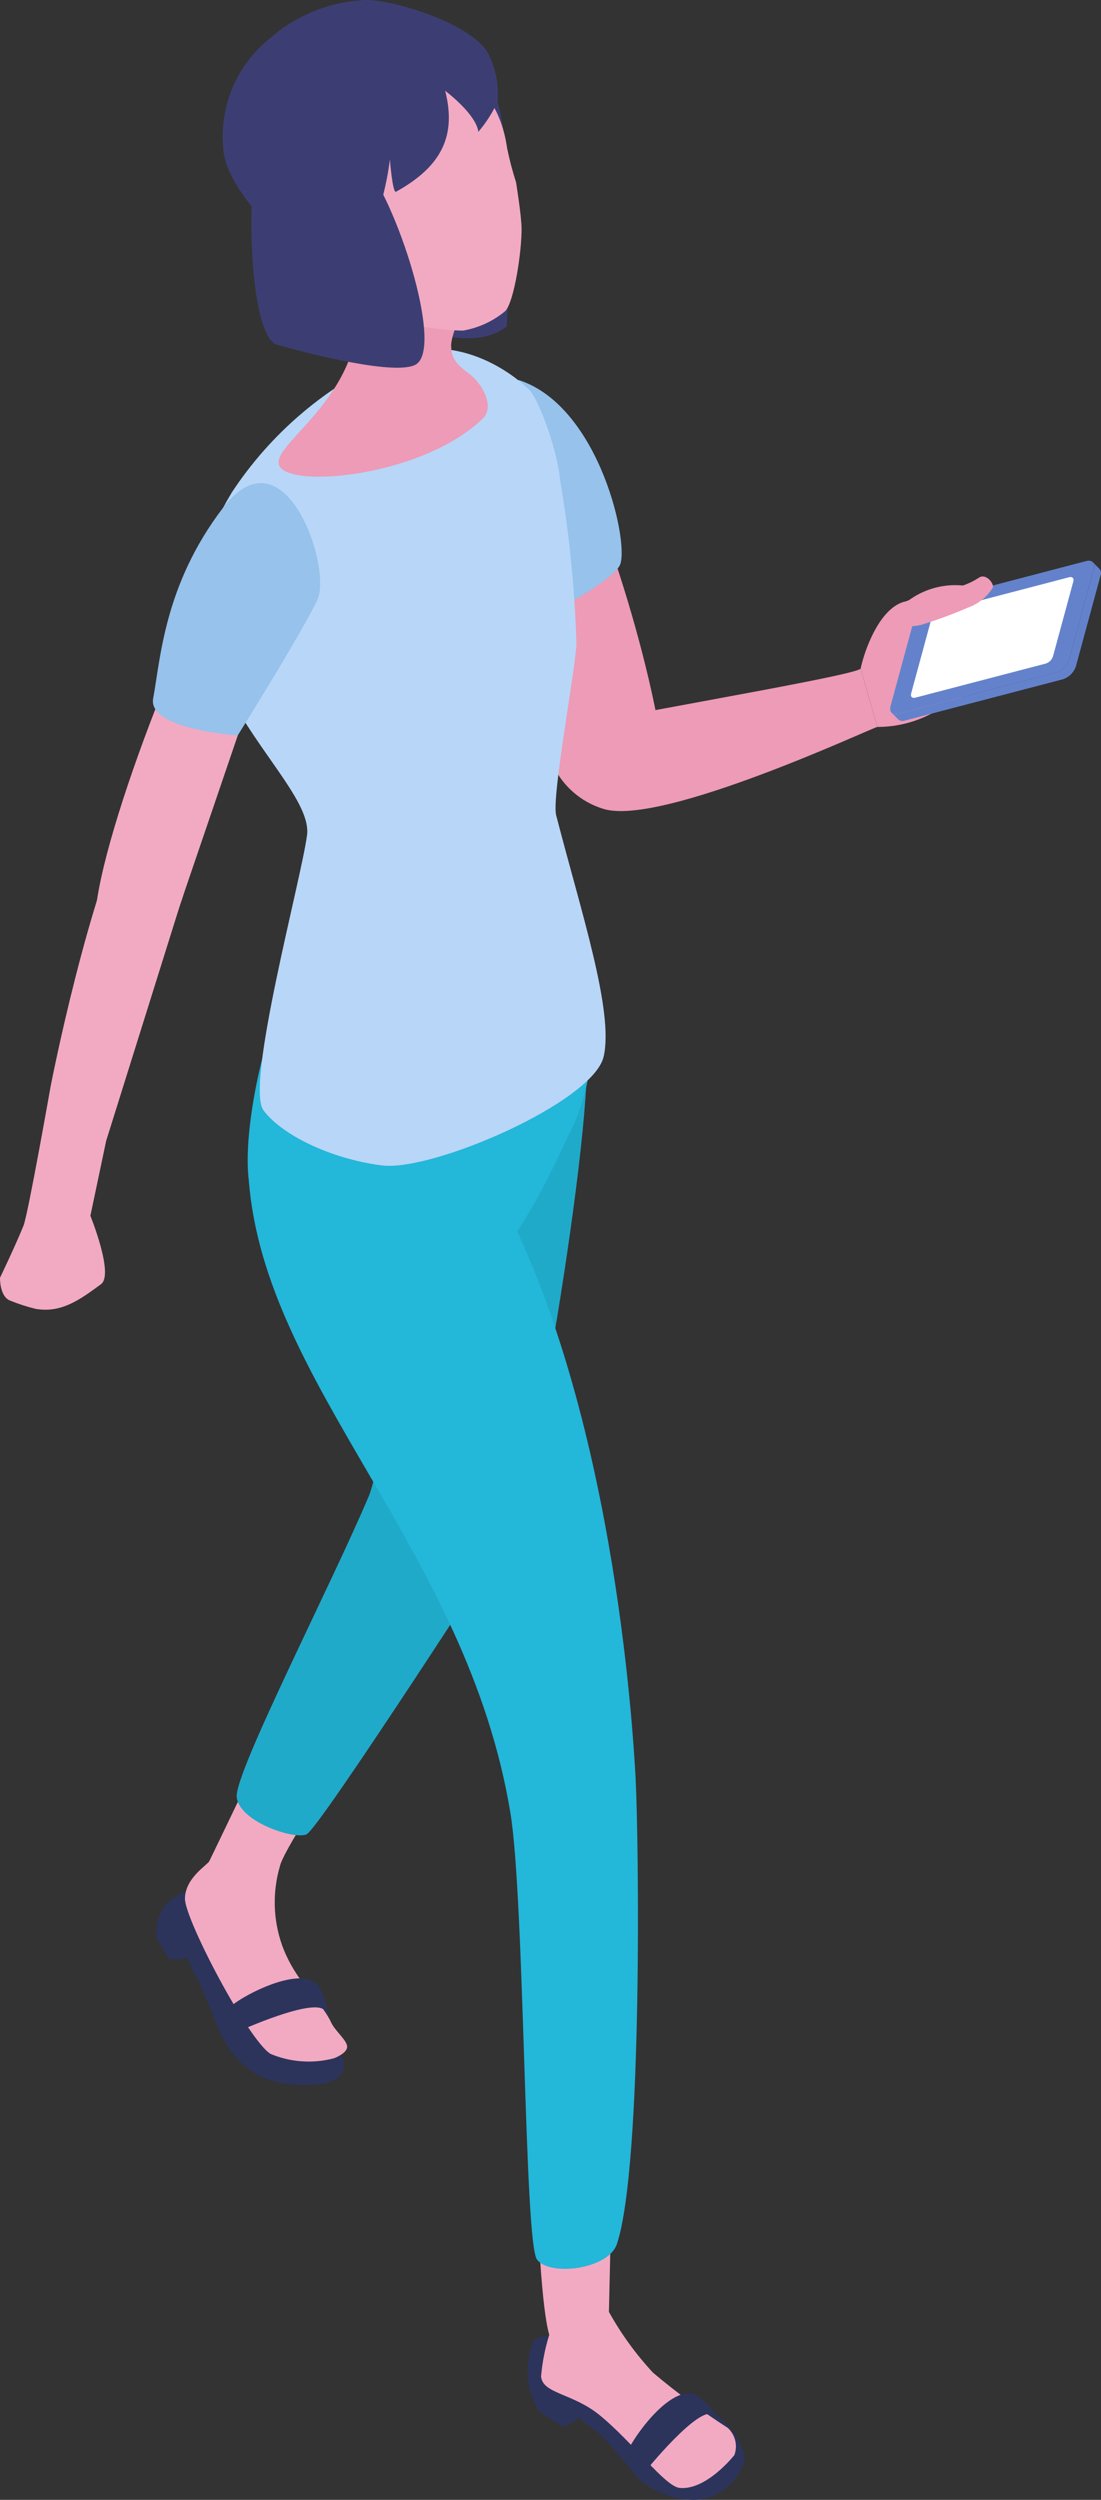 <?xml version="1.0" encoding="utf-8"?>
<!-- Generator: Adobe Illustrator 26.0.0, SVG Export Plug-In . SVG Version: 6.00 Build 0)  -->
<svg version="1.1" id="レイヤー_1" xmlns="http://www.w3.org/2000/svg" xmlns:xlink="http://www.w3.org/1999/xlink" x="0px"
	 y="0px" width="49.431px" height="112.221px" viewBox="0 0 49.431 112.221" enable-background="new 0 0 49.431 112.221"
	 xml:space="preserve">
<rect x="0" y="0" width="49.431" height="112.221" fill="#333333" stroke="none"/>
<path id="パス_200" fill="#ED9BB6" d="M40.651,26.999c-1.145,0.254-1.833,2.168-2.01,3.009l0.747,2.626
	c0.918,0,1.82-0.241,2.615-0.7c1.107-0.629,1.888-1.113,1.888-1.113c0.628-0.578,0.89-1.453,0.682-2.281
	c-0.127-0.969-0.852-1.752-1.808-1.953c-0.724,0.011-1.439,0.152-2.113,0.416"/>
<path id="パス_201" fill="#ED9BB6" d="M24.481,32.92c0.056,1.576,1.11,2.941,2.62,3.395c2.614,0.8,12.148-3.691,12.286-3.68
	l-0.747-2.626c-0.071,0.335-14.113,2.629-14.16,2.912"/>
<path id="パス_202" fill="#ED9BB6" d="M42.962,30.475c-0.192,0.108-0.376,0.23-0.549,0.367c-0.151,0.112-0.205,0.314-0.131,0.487
	c0.109,0.142,0.294,0.204,0.467,0.157c0.136-0.045,0.539-0.252,0.686-0.285L42.962,30.475z"/>
<path id="パス_203" fill="#ED9BB6" d="M44.32,29.942c-0.28,0.019-0.551,0.103-0.792,0.246c-0.152,0.073-0.3,0.155-0.443,0.244
	c-0.175,0.168-0.181,0.447-0.013,0.622c0.104,0.108,0.256,0.156,0.403,0.127c0.266-0.083,1.124-0.362,1.19-0.633
	c0.075-0.256-0.071-0.524-0.327-0.6C44.332,29.947,44.326,29.945,44.32,29.942"/>
<path id="パス_204" fill="#ED9BB6" d="M43.106,29.342c-0.24,0.125-0.47,0.27-0.688,0.431c-0.189,0.133-0.263,0.378-0.178,0.593
	c0.129,0.179,0.354,0.262,0.569,0.209c0.169-0.049,0.672-0.29,0.853-0.325L43.106,29.342z"/>
<path id="パス_205" fill="#ED9BB6" d="M44.617,28.83c-0.397,0.011-0.788,0.106-1.146,0.278c-0.3,0.117-0.359,0.153-0.646,0.29
	c-0.4,0.4-0.158,1,0.531,0.956c0.386-0.093,1.628-0.412,1.733-0.75c0.101-0.316-0.073-0.653-0.388-0.755
	C44.674,28.841,44.646,28.834,44.617,28.83"/>
<path id="パス_206" fill="#ED9BB6" d="M43.227,28.415c-0.161,0.084-0.482,0.2-0.632,0.3c-0.214,0.143-0.408,0.321-0.335,0.522
	c0.093,0.179,0.294,0.273,0.491,0.229c0.279-0.026,0.554-0.089,0.818-0.185L43.227,28.415z"/>
<path id="パス_207" fill="#ED9BB6" d="M44.71,27.835c-0.344,0.013-0.68,0.107-0.981,0.274c-0.189,0.085-0.374,0.18-0.553,0.285
	c-0.347,0.394-0.173,0.858,0.417,0.815c0.33-0.092,1.43-0.287,1.52-0.618c0.102-0.312-0.067-0.647-0.379-0.75
	c-0.007-0.002-0.014-0.004-0.021-0.006"/>
<path id="パス_208" fill="#ED9BB6" d="M43.297,26.991c-0.24,0.126-0.47,0.27-0.687,0.431c-0.189,0.133-0.263,0.378-0.178,0.593
	c0.129,0.178,0.354,0.261,0.568,0.208c0.169-0.049,0.672-0.29,0.853-0.325L43.297,26.991z"/>
<path id="パス_209" fill="#ED9BB6" d="M44.706,26.685c-0.344,0.013-0.68,0.107-0.981,0.274c-0.189,0.085-0.374,0.18-0.553,0.285
	c-0.22,0.202-0.235,0.544-0.034,0.764c0.123,0.134,0.306,0.198,0.486,0.169c0.33-0.092,1.394-0.4,1.484-0.736
	c0.102-0.312-0.067-0.647-0.379-0.75c-0.007-0.002-0.014-0.004-0.021-0.006"/>
<path id="パス_210" fill="#6482CC" d="M40.322,32.045l7.092-1.855c0.279-0.09,0.498-0.308,0.59-0.586l1.104-4.074
	c0.07-0.257-0.082-0.411-0.338-0.344l-7.092,1.855c-0.279,0.09-0.498,0.308-0.59,0.586l-1.106,4.074
	c-0.07,0.257,0.082,0.411,0.338,0.344 M48.92,25.376c-0.053-0.045-0.127-0.058-0.193-0.034
	C48.793,25.318,48.867,25.331,48.92,25.376 M40.169,31.854c-0.044-0.055-0.056-0.129-0.031-0.195l1.106-4.074
	c0.013-0.044,0.032-0.087,0.057-0.126c-0.025,0.039-0.044,0.082-0.057,0.126l-1.106,4.074
	C40.113,31.725,40.125,31.799,40.169,31.854"/>
<path id="パス_211" fill="#FFFFFF" d="M40.907,31.132c-0.038,0.14,0.045,0.225,0.185,0.188l5.86-1.532
	c0.153-0.049,0.273-0.168,0.323-0.321l0.914-3.367c0.038-0.14-0.045-0.225-0.185-0.188l-5.86,1.532
	c-0.153,0.049-0.273,0.168-0.323,0.321L40.907,31.132z"/>
<path id="パス_212" fill="#6482CC" d="M40.323,32.044l7.092-1.855c0.279-0.09,0.498-0.308,0.59-0.586l1.106-4.075
	c0.039-0.099,0.02-0.212-0.048-0.294l0.3,0.306c0.069,0.082,0.087,0.195,0.048,0.295l-1.106,4.074
	c-0.092,0.278-0.311,0.496-0.59,0.586l-7.093,1.854c-0.098,0.037-0.209,0.018-0.29-0.049l-0.3-0.306
	C40.113,32.061,40.224,32.08,40.323,32.044"/>
<path id="パス_213" fill="#ED9BB6" d="M40.397,27.293c0.748-0.742,1.788-1.112,2.836-1.009c0.254-0.088,0.496-0.207,0.722-0.353
	c0.312-0.216,0.713,0.294,0.61,0.464c-0.261,0.41-0.652,0.721-1.11,0.883c-0.68,0.293-1.374,0.549-2.081,0.768
	C41.005,28.146,39.825,28.265,40.397,27.293"/>
<path id="パス_214" fill="#ED9BB6" d="M24.946,19.088c-0.913-0.876-1.522,7.326-1.837,8.106c-0.516,1.277,1.153,4.559,1.372,5.726
	l5.218,0.417C28.719,27.39,25.943,20.045,24.946,19.088"/>
<path id="パス_215" fill="#96C2EC" d="M27.812,25.406c-0.623,1.045-5.374,3.289-5.374,3.289s0.634-11.705,0.85-11.635
	C26.953,18.244,28.309,24.574,27.812,25.406"/>
<path id="パス_216" fill="#2C345C" d="M7.07,87.096c-0.421-2.338,2.655-2.841,3.426-1.911c1.853,2.296,3.505,4.747,4.94,7.325
	c0.053,0.4-0.077,0.773-0.725,0.984c-1.057,0.226-2.158,0.108-3.143-0.338c-0.786-0.471-1.396-1.188-1.735-2.04
	c-0.11-0.2-0.694-1.742-0.963-2.254c-0.173-0.331-0.317-0.651-0.469-0.968c-0.261,0.068-0.533,0.083-0.8,0.044
	c-0.3-0.475-0.535-0.842-0.535-0.842"/>
<path id="パス_217" fill="#F2AAC2" d="M16.54,68.778l3.831,3.047c-0.339,0.6-7.539,10.654-7.809,11.97
	c-0.333,1.151-0.3,2.377,0.095,3.508c0.6,1.677,1.777,2.544,2.2,3.468c0.189,0.417,0.733,0.819,0.728,1.116
	s-0.591,0.512-0.591,0.512c-0.947,0.25-1.951,0.18-2.854-0.2c-1.021-0.659-3.836-6.031-3.836-6.96s1.005-1.517,1.09-1.684
	c0.243-0.475,6.519-13.619,7.151-14.772"/>
<path id="パス_218" fill="#2C345C" d="M10.251,90.246l0.388,0.972c0,0,3.627-1.652,3.971-0.916c0.277,0.594-0.028-0.83-0.341-1.19
	C13.363,88.07,10.034,90.062,10.251,90.246"/>
<path id="パス_219" fill="#20AAC9" d="M20.112,51.184c0,0-3.02,14.709-3.541,15.947c-1.646,3.916-6.041,12.434-5.943,13.536
	s2.558,1.926,3.132,1.681s9.11-13.5,9.11-13.5c1.188-2.115,4.281-21.707,3.28-22.227C23.368,45.176,20.112,51.184,20.112,51.184"/>
<path id="パス_220" fill="#2C345C" d="M24.19,108.248c-0.541-0.916-0.651-2.024-0.3-3.029c0.665-1.422,5.737,1.91,6.788,2.458
	c1.592,0.255,2.86,2.1,2.74,2.766c-0.274,1.023-1.186,1.746-2.245,1.778c-0.871-0.006-1.714-0.305-2.393-0.851
	c-0.188-0.128-1.481-1.847-1.952-2.184c-0.3-0.217-0.576-0.438-0.856-0.653c-0.201,0.178-0.436,0.314-0.691,0.4
	c-0.481-0.29-1.093-0.685-1.093-0.685"/>
<path id="パス_221" fill="#F2AAC2" d="M23.975,89.762h3.7c-0.034,0.687-0.337,14.02-0.337,14.02
	c0.547,0.987,1.212,1.904,1.98,2.731c1.064,0.896,2.184,1.724,3.354,2.477c0.338,0.308,0.456,0.789,0.3,1.219
	c0,0-1.254,1.6-2.463,1.476c-0.66-0.07-2.115-2.066-3.58-3.26c-1.221-1-2.573-0.961-2.637-1.747
	c0.055-0.633,0.178-1.258,0.367-1.865c-0.664-2.326-0.735-13.737-0.692-15.051"/>
<path id="パス_222" fill="#2C345C" d="M28.124,110.326l0.785,0.693c0,0,2.493-3.11,3.131-2.608c0.515,0.4-0.4-0.728-0.84-0.908
	C29.921,106.981,27.849,110.26,28.124,110.326"/>
<path id="パス_223" fill="#23B7D9" d="M28.542,79.905c-0.131-2.357-0.993-17.074-6.444-26.843
	c0.431-0.294-10.927-0.067-10.927-0.067c0.723,9.225,9.775,16.55,11.739,28.351c0.655,3.935,0.619,19.32,1.2,20.089
	s3.215,0.44,3.591-0.707c1.176-3.582,0.969-18.465,0.838-20.822"/>
<path id="パス_224" fill="#23B7D9" d="M26.559,46.676c0.003,1.559-0.382,3.093-1.122,4.465c-1.2,2.591-2.941,6.114-5.926,7.924
	c-1.195,0.561-2.596,0.462-3.7-0.262c-1.126-0.621-2.787-1-4.422-4.915c-0.853-2.044,0.555-7.578,1.02-8.239
	c1.132-1.609,6.426,1.831,8.112,0.268C21.476,45.031,26.659,44.441,26.559,46.676"/>
<path id="パス_225" fill="#B8D6F8" d="M10.381,22.146c1.78-2.719,4.312-4.861,7.287-6.168c3.344-1.236,5.983,1.424,5.983,1.424
	c0.393,0.162,1.355,2.636,1.492,4.119c0.416,2.425,0.661,4.877,0.736,7.336c0,0.991-1.125,6.9-0.909,7.741
	c1.1,4.27,2.6,8.8,2.132,10.835s-7.688,5.174-9.96,4.884s-4.485-1.358-5.313-2.474s1.695-10.36,1.956-12.35
	c0.353-2.708-7.961-7.9-3.4-15.343"/>
<path id="パス_226" fill="#F2AAC2" d="M7.636,41.928l-3.37-0.661c0.16-3.912,5.033-15.81,6.078-16.269
	c1.165,1.6,1.158,3.153,1.265,5.278L7.636,41.928z"/>
<path id="パス_227" fill="#96C2EC" d="M10.676,33.015c0,0-4.052-0.274-3.8-1.657c0.333-1.8,0.5-5.1,3.126-8.548
	c2.783-3.66,4.93,2.684,4.242,4.129c-0.73,1.534-3.572,6.076-3.572,6.076"/>
<path id="パス_228" fill="#F2AAC2" d="M8.101,40.566L4.766,51.215l-0.708,3.364c0,0,1.07,2.636,0.477,3.07
	c-0.931,0.681-1.771,1.312-2.941,1.106c-0.381-0.093-0.754-0.214-1.117-0.361C-0.023,58.227,0,57.36,0,57.36s0.69-1.433,1.056-2.34
	c0.2-0.489,1.22-6.268,1.22-6.268s1.685-8.687,3.77-12.744c0.533-1.038,3.133,1.816,2.054,4.558"/>
<path id="パス_234" fill="#3C3E73" d="M21.859,3.572c-1.34-1.527-3.741,0.423-3.741,0.423s-1.354,9.439-0.874,9.846
	c1.009,0.854,3.89,2.054,5.505,0.816C22.749,14.657,23.349,5.273,21.859,3.572"/>
<path id="パス_235" fill="#ED9BB6" d="M20.83,13.308c0,0.7-0.6,1.662-0.574,2.252c0.017,0.374,0.068,0.683,0.8,1.213
	c0.6,0.437,1.161,1.487,0.629,2.006c-2.552,2.489-8.13,3.112-9.046,2.261c-1.043-0.97,4.5-3.33,3.265-8.559
	c-0.6-2.549,4.927,0.51,4.928,0.827"/>
<path id="パス_236" fill="#F2AAC2" d="M20.782,14.842c0.7-0.119,1.355-0.421,1.9-0.876c0.4-0.4,0.745-2.682,0.735-3.709
	c-0.006-0.584-0.249-2.08-0.249-2.08c-0.162-0.5-0.295-1.008-0.4-1.523c-0.56-4-4.387-4.854-7.535-2.955
	c-4,2.414-1.7,4.73,0.026,7.585c0.348,0.948,0.79,1.858,1.32,2.717c1.341,0.52,2.762,0.804,4.2,0.842"/>
<path id="パス_237" fill="#3C3E73" d="M12.088,1.747c1.141-1.015,2.587-1.624,4.111-1.732c1.017-0.158,4.856,0.928,5.7,2.356
	c0.354,0.676,0.506,1.44,0.439,2.2c-0.225,0.488-0.517,0.943-0.866,1.352c0,0,0.039-0.647-1.485-1.849
	c0.5,1.976-0.11,3.373-2.206,4.533c-0.157,0.087-0.276-1.448-0.276-1.448c-0.067,0.535-0.168,1.066-0.3,1.589
	c-0.489,0.286-1.388,0.145-1.991,0.376c0,0,0.159,3.379,0.357,4.187c0,0-5.317-3.97-5.541-6.574
	c-0.205-1.904,0.569-3.782,2.057-4.988"/>
<path id="パス_238" fill="#3C3E73" d="M11.894,6.422c0,0,3.064-0.67,4.4,0.857c1.493,1.7,3.577,8.129,2.434,9.044
	c-0.774,0.619-5.013-0.485-6.284-0.846c-1.437-0.407-1.44-9.055-0.553-9.055"/>
</svg>
